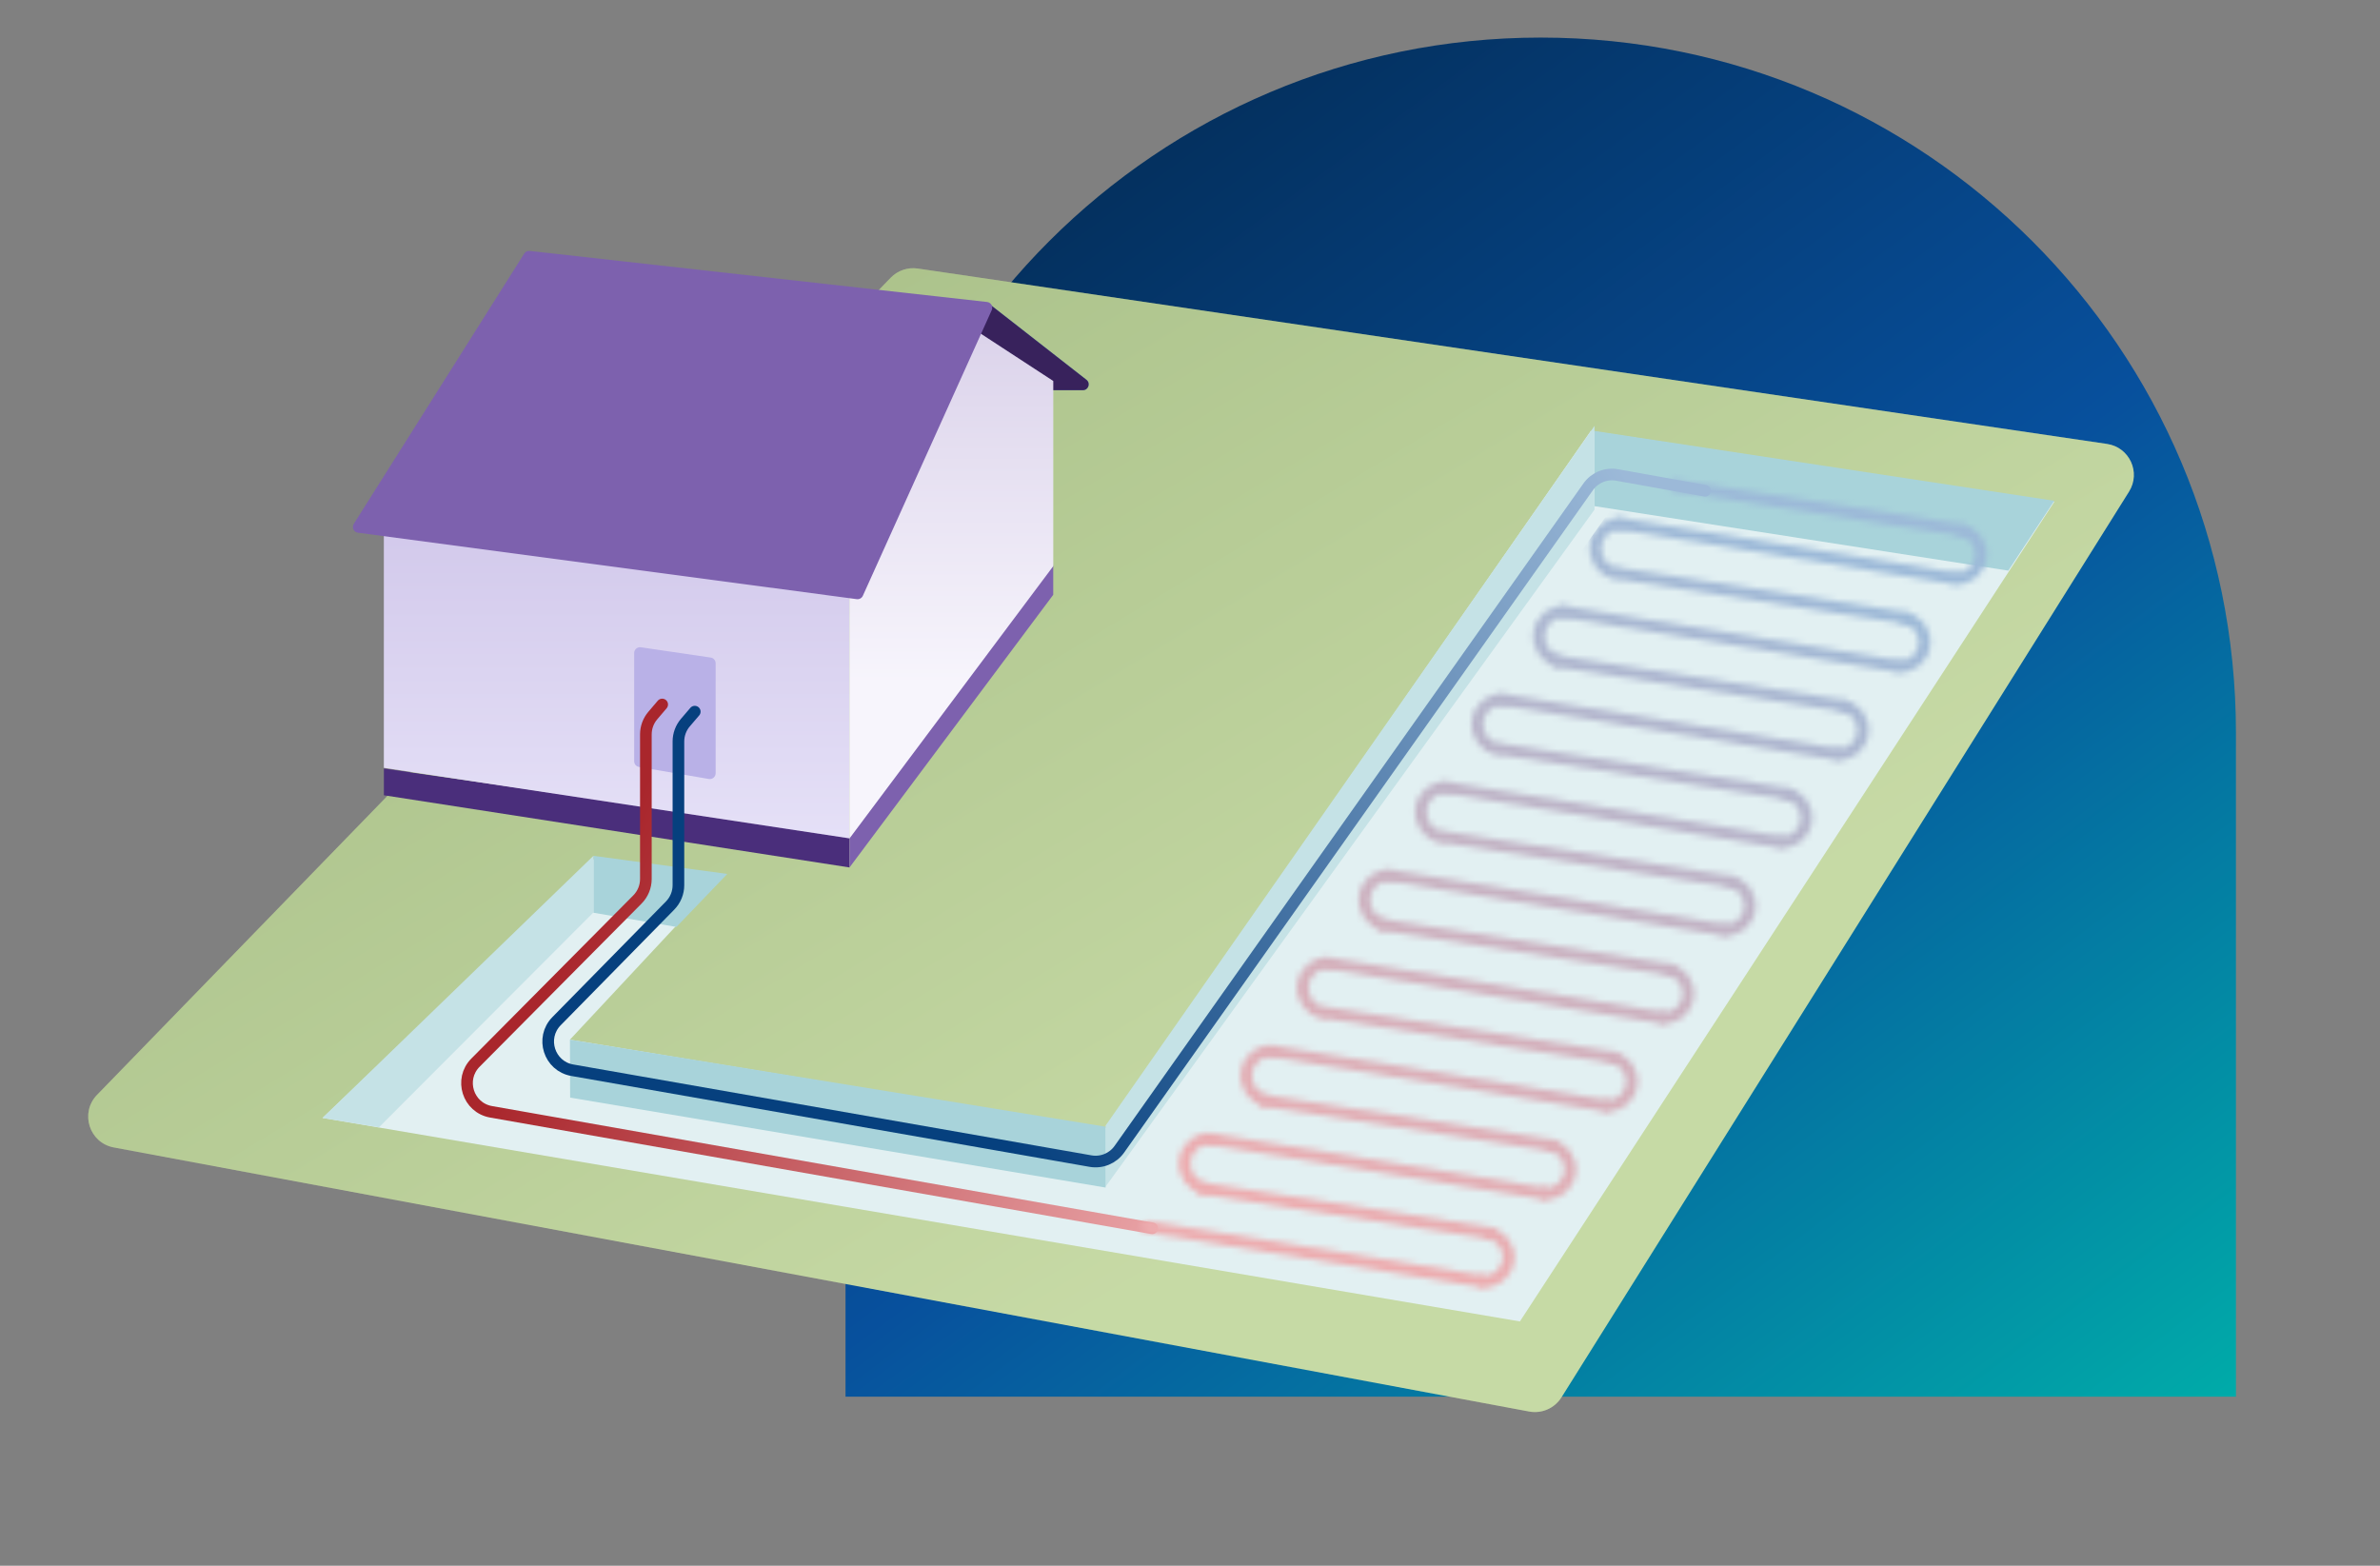 <?xml version="1.0" encoding="UTF-8"?><svg width="380" height="250" viewBox="0 0 380 250" fill="none" xmlns="http://www.w3.org/2000/svg">
<rect x="0" y="0" width="380" height="250" fill="#808080" stroke="none"/>
<path d="M135 117C135 55.696 184.696 6 246 6C307.304 6 357 55.696 357 117V223H135V117Z" fill="url(#paint0_linear_42_46)"/>
<path d="M142.216 44.337C143.336 43.184 144.942 42.639 146.533 42.874L336.429 70.883C339.998 71.41 341.852 75.428 339.937 78.485L249.308 223.115C248.217 224.856 246.173 225.752 244.154 225.376L18.166 183.21C14.244 182.478 12.716 177.673 15.496 174.811L142.216 44.337Z" fill="#C6D69A"/>
<path d="M142.216 44.337C143.336 43.184 144.942 42.639 146.533 42.874L336.429 70.883C339.998 71.41 341.852 75.428 339.937 78.485L249.308 223.115C248.217 224.856 246.173 225.752 244.154 225.376L18.166 183.21C14.244 182.478 12.716 177.673 15.496 174.811L142.216 44.337Z" fill="url(#paint1_linear_42_46)" fill-opacity="0.2"/>
<path d="M242.675 210.99L51.5 178.5L95 137L115.558 139.682L91 166L176.505 180.119L253.994 68.808L328 80.113L242.675 210.99Z" fill="#E2F0F2"/>
<path d="M116.121 139.538L108 148L94.748 145.733V136.646L116.121 139.538Z" fill="#A8D3DA"/>
<path d="M328 79.96L254.586 68.808V80.817L320.659 91.111L328 79.96Z" fill="#A8D3DA"/>
<path d="M254.586 68L176.525 179.715L176.5 189.5L254.586 81.372V68Z" fill="#C5E2E6"/>
<path d="M91.03 175.254L91 166L176.525 179.901V189.616L91.03 175.254Z" fill="#A8D3DA"/>
<path d="M61.293 122.707L135.636 133.381V138.505L61.293 126.977V122.707Z" fill="#4A2E7B"/>
<path d="M168.162 90.182L135.636 133.716V138.505L168.162 94.971V90.182Z" fill="#7D61AE"/>
<path d="M158.008 48.562C157.843 48.434 157.64 48.364 157.43 48.365L93.572 48.755C92.483 48.762 92.291 50.314 93.347 50.585L138.927 62.274C139.003 62.293 139.08 62.303 139.158 62.303H172.897C173.781 62.303 174.166 61.185 173.469 60.641L158.008 48.562Z" fill="#6EB7C2"/>
<path d="M158.008 48.562C157.843 48.434 157.64 48.364 157.43 48.365L93.572 48.755C92.483 48.762 92.291 50.314 93.347 50.585L138.927 62.274C139.003 62.293 139.08 62.303 139.158 62.303H172.897C173.781 62.303 174.166 61.185 173.469 60.641L158.008 48.562Z" fill="#38225C"/>
<path d="M61.293 82.748L135.636 94.542V133.859L61.293 122.597V82.748Z" fill="#EFECFF"/>
<path d="M61.293 82.748L135.636 94.542V133.859L61.293 122.597V82.748Z" fill="url(#paint2_linear_42_46)" fill-opacity="0.2"/>
<path d="M168.162 60.834L156.179 53.01L135.636 91.696V133.859L168.162 90.392V60.834Z" fill="#FBFAFF"/>
<path d="M168.162 60.834L156.179 53.01L135.636 91.696V133.859L168.162 90.392V60.834Z" fill="url(#paint3_linear_42_46)" fill-opacity="0.2"/>
<path d="M101.253 104.268C101.253 103.701 101.756 103.266 102.317 103.348L113.469 104.989C113.925 105.056 114.263 105.447 114.263 105.908V123.463C114.263 124.039 113.744 124.476 113.176 124.379L102.024 122.46C101.578 122.383 101.253 121.996 101.253 121.544V104.268Z" fill="#B9B1E7"/>
<path d="M110.929 113.626L109.437 115.37C108.716 116.211 108.32 117.283 108.32 118.391V141.332C108.32 142.55 107.842 143.719 106.989 144.588L88.859 163.049C86.237 165.719 87.686 170.235 91.372 170.881L174.123 185.391C175.892 185.701 177.681 184.964 178.718 183.499L253.578 77.725C254.62 76.253 256.418 75.517 258.193 75.836L272.242 78.361" stroke="url(#paint4_linear_42_46)" stroke-width="1.859" stroke-linecap="round"/>
<path d="M105.729 112.485L104.229 114.248C103.514 115.089 103.122 116.156 103.122 117.259V140.347C103.122 141.573 102.637 142.75 101.773 143.62L75.916 169.671C73.273 172.334 74.713 176.87 78.408 177.521L183.96 196.121" stroke="url(#paint5_linear_42_46)" stroke-width="1.859" stroke-linecap="round"/>
<mask id="mask0_42_46" style="mask-type:alpha" maskUnits="userSpaceOnUse" x="182" y="76" width="136" height="130">
<path d="M239.753 111.692L293.238 120.414L239.753 111.692Z" fill="url(#paint6_linear_42_46)"/>
<path d="M239.753 111.692L293.238 120.414" stroke="#545253" stroke-width="1.859" stroke-linecap="round"/>
<path d="M293.228 120.387C295.245 120.7 297.117 119.205 297.409 117.049C297.702 114.892 296.226 113.035 294.21 112.722" stroke="#545253" stroke-width="1.859" stroke-linecap="round"/>
<path d="M238.999 119.562C236.987 119.219 235.616 117.197 235.936 115.045C236.257 112.893 238.149 111.426 240.161 111.77" stroke="#545253" stroke-width="1.859" stroke-linecap="round"/>
<path d="M248.473 105.568L294.619 112.735L248.473 105.568Z" fill="url(#paint7_linear_42_46)"/>
<path d="M248.473 105.568L294.619 112.735" stroke="#545253" stroke-width="1.859" stroke-linecap="round"/>
<path d="M249.592 97.663L303.077 106.385L249.592 97.663Z" fill="url(#paint8_linear_42_46)"/>
<path d="M249.592 97.663L303.077 106.385" stroke="#545253" stroke-width="1.859" stroke-linecap="round"/>
<path d="M303.067 106.358C305.084 106.671 306.956 105.177 307.248 103.02C307.541 100.863 306.065 99.006 304.049 98.693" stroke="#545253" stroke-width="1.859" stroke-linecap="round"/>
<path d="M248.838 105.534C246.826 105.19 245.455 103.168 245.775 101.016C246.096 98.864 247.988 97.397 250 97.74" stroke="#545253" stroke-width="1.859" stroke-linecap="round"/>
<path d="M258.312 91.539L304.458 98.706L258.312 91.539Z" fill="url(#paint9_linear_42_46)"/>
<path d="M258.312 91.539L304.458 98.706" stroke="#545253" stroke-width="1.859" stroke-linecap="round"/>
<path d="M258.611 83.633L312.096 92.356L258.611 83.633Z" fill="url(#paint10_linear_42_46)"/>
<path d="M258.611 83.633L312.096 92.356" stroke="#545253" stroke-width="1.859" stroke-linecap="round"/>
<path d="M312.086 92.329C314.103 92.642 315.975 91.147 316.267 88.991C316.56 86.834 315.084 84.977 313.068 84.664" stroke="#545253" stroke-width="1.859" stroke-linecap="round"/>
<path d="M257.857 91.504C255.845 91.161 254.474 89.139 254.795 86.987C255.115 84.835 257.007 83.368 259.019 83.712" stroke="#545253" stroke-width="1.859" stroke-linecap="round"/>
<path d="M267.331 77.51L313.477 84.677L267.331 77.51Z" fill="url(#paint11_linear_42_46)"/>
<path d="M267.331 77.51L313.477 84.677" stroke="#545253" stroke-width="1.859" stroke-linecap="round"/>
<path d="M230.734 125.721L284.219 134.443L230.734 125.721Z" fill="url(#paint12_linear_42_46)"/>
<path d="M230.734 125.721L284.219 134.443" stroke="#545253" stroke-width="1.859" stroke-linecap="round"/>
<path d="M284.209 134.416C286.226 134.729 288.098 133.234 288.39 131.078C288.683 128.921 287.207 127.064 285.19 126.751" stroke="#545253" stroke-width="1.859" stroke-linecap="round"/>
<path d="M229.98 133.591C227.968 133.248 226.596 131.226 226.917 129.074C227.238 126.922 229.13 125.455 231.142 125.799" stroke="#545253" stroke-width="1.859" stroke-linecap="round"/>
<path d="M239.454 119.597L285.6 126.764L239.454 119.597Z" fill="url(#paint13_linear_42_46)"/>
<path d="M239.454 119.597L285.6 126.764" stroke="#545253" stroke-width="1.859" stroke-linecap="round"/>
<path d="M221.715 139.75L275.2 148.472L221.715 139.75Z" fill="url(#paint14_linear_42_46)"/>
<path d="M221.715 139.75L275.2 148.472" stroke="#545253" stroke-width="1.859" stroke-linecap="round"/>
<path d="M275.19 148.445C277.207 148.758 279.078 147.263 279.371 145.107C279.663 142.95 278.188 141.093 276.171 140.78" stroke="#545253" stroke-width="1.859" stroke-linecap="round"/>
<path d="M220.961 147.62C218.949 147.277 217.577 145.255 217.898 143.103C218.219 140.951 220.11 139.484 222.123 139.828" stroke="#545253" stroke-width="1.859" stroke-linecap="round"/>
<path d="M230.434 133.626L276.581 140.793L230.434 133.626Z" fill="url(#paint15_linear_42_46)"/>
<path d="M230.434 133.626L276.581 140.793" stroke="#545253" stroke-width="1.859" stroke-linecap="round"/>
<path d="M211.876 153.779L265.361 162.501L211.876 153.779Z" fill="url(#paint16_linear_42_46)"/>
<path d="M211.876 153.779L265.361 162.501" stroke="#545253" stroke-width="1.859" stroke-linecap="round"/>
<path d="M265.351 162.474C267.368 162.787 269.239 161.292 269.532 159.136C269.824 156.979 268.349 155.122 266.332 154.809" stroke="#545253" stroke-width="1.859" stroke-linecap="round"/>
<path d="M211.122 161.649C209.11 161.306 207.738 159.284 208.059 157.132C208.38 154.98 210.271 153.513 212.284 153.857" stroke="#545253" stroke-width="1.859" stroke-linecap="round"/>
<path d="M220.595 147.655L266.742 154.822L220.595 147.655Z" fill="url(#paint17_linear_42_46)"/>
<path d="M220.595 147.655L266.742 154.822" stroke="#545253" stroke-width="1.859" stroke-linecap="round"/>
<path d="M202.857 167.808L256.342 176.53L202.857 167.808Z" fill="url(#paint18_linear_42_46)"/>
<path d="M202.857 167.808L256.342 176.53" stroke="#545253" stroke-width="1.859" stroke-linecap="round"/>
<path d="M256.332 176.503C258.348 176.816 260.22 175.321 260.513 173.165C260.805 171.008 259.33 169.151 257.313 168.838" stroke="#545253" stroke-width="1.859" stroke-linecap="round"/>
<path d="M202.103 175.678C200.09 175.335 198.719 173.313 199.04 171.161C199.361 169.009 201.252 167.542 203.265 167.886" stroke="#545253" stroke-width="1.859" stroke-linecap="round"/>
<path d="M211.576 161.684L257.723 168.851L211.576 161.684Z" fill="url(#paint19_linear_42_46)"/>
<path d="M211.576 161.684L257.723 168.851" stroke="#545253" stroke-width="1.859" stroke-linecap="round"/>
<path d="M193.018 181.837L246.503 190.559L193.018 181.837Z" fill="url(#paint20_linear_42_46)"/>
<path d="M193.018 181.837L246.503 190.559" stroke="#545253" stroke-width="1.859" stroke-linecap="round"/>
<path d="M246.493 190.532C248.509 190.845 250.381 189.35 250.674 187.194C250.966 185.037 249.491 183.18 247.474 182.867" stroke="#545253" stroke-width="1.859" stroke-linecap="round"/>
<path d="M192.264 189.707C190.251 189.364 188.88 187.342 189.201 185.19C189.522 183.038 191.413 181.571 193.426 181.915" stroke="#545253" stroke-width="1.859" stroke-linecap="round"/>
<path d="M201.737 175.713L247.884 182.88L201.737 175.713Z" fill="url(#paint21_linear_42_46)"/>
<path d="M201.737 175.713L247.884 182.88" stroke="#545253" stroke-width="1.859" stroke-linecap="round"/>
<path d="M183.179 195.866L236.664 204.588L183.179 195.866Z" fill="url(#paint22_linear_42_46)"/>
<path d="M183.179 195.866L236.664 204.588" stroke="#545253" stroke-width="1.859" stroke-linecap="round"/>
<path d="M236.654 204.561C238.67 204.874 240.542 203.379 240.835 201.223C241.127 199.066 239.652 197.209 237.635 196.896" stroke="#545253" stroke-width="1.859" stroke-linecap="round"/>
<path d="M191.898 189.742L238.045 196.909L191.898 189.742Z" fill="url(#paint23_linear_42_46)"/>
<path d="M191.898 189.742L238.045 196.909" stroke="#545253" stroke-width="1.859" stroke-linecap="round"/>
</mask>
<g mask="url(#mask0_42_46)">
<path d="M261.855 74.755L322.663 83.645L243.223 219.495L170.883 203.416L261.855 74.755Z" fill="url(#paint24_linear_42_46)"/>
</g>
<path d="M83.697 40.492C83.887 40.191 84.232 40.025 84.586 40.065L157.599 48.216C158.226 48.286 158.603 48.947 158.343 49.522L137.765 95.127C137.596 95.501 137.202 95.721 136.795 95.666L57.153 85.059C56.482 84.969 56.129 84.215 56.49 83.642L83.697 40.492Z" fill="#7D61AE"/>
<path d="M51.5 178.5L94.748 136.646V145.688L60.5 180L51.5 178.5Z" fill="#C5E2E6"/>
<defs>
<linearGradient id="paint0_linear_42_46" x1="173.172" y1="29.762" x2="332.965" y2="244.474" gradientUnits="userSpaceOnUse">
<stop stop-color="#04305E"/>
<stop offset="0.47" stop-color="#07509D"/>
<stop offset="1" stop-color="#00ADA9"/>
</linearGradient>
<linearGradient id="paint1_linear_42_46" x1="153.12" y1="38.633" x2="273.792" y2="237.988" gradientUnits="userSpaceOnUse">
<stop stop-color="#497956"/>
<stop offset="0.671" stop-color="#CAE9D2"/>
</linearGradient>
<linearGradient id="paint2_linear_42_46" x1="98.465" y1="82.748" x2="98.465" y2="133.859" gradientUnits="userSpaceOnUse">
<stop stop-color="#5D399A"/>
<stop offset="1" stop-color="#BEB0D7"/>
</linearGradient>
<linearGradient id="paint3_linear_42_46" x1="157.035" y1="53.01" x2="157.035" y2="109.082" gradientUnits="userSpaceOnUse">
<stop stop-color="#5D399A"/>
<stop offset="1" stop-color="#E6E0F0"/>
</linearGradient>
<linearGradient id="paint4_linear_42_46" x1="78.319" y1="174.144" x2="252.805" y2="65.07" gradientUnits="userSpaceOnUse">
<stop offset="0.317" stop-color="#06407E"/>
<stop offset="1" stop-color="#9CB9D8"/>
</linearGradient>
<linearGradient id="paint5_linear_42_46" x1="91.822" y1="148.392" x2="193.379" y2="197.709" gradientUnits="userSpaceOnUse">
<stop stop-color="#A9262C"/>
<stop offset="1" stop-color="#EDACAF"/>
</linearGradient>
<linearGradient id="paint6_linear_42_46" x1="277.712" y1="112.036" x2="277" y2="122.081" gradientUnits="userSpaceOnUse">
<stop offset="0.032" stop-color="#9CB9D8"/>
<stop offset="0.849" stop-color="#EDACAF"/>
</linearGradient>
<linearGradient id="paint7_linear_42_46" x1="281.223" y1="105.85" x2="280.666" y2="114.109" gradientUnits="userSpaceOnUse">
<stop offset="0.032" stop-color="#9CB9D8"/>
<stop offset="0.849" stop-color="#EDACAF"/>
</linearGradient>
<linearGradient id="paint8_linear_42_46" x1="287.551" y1="98.007" x2="286.839" y2="108.052" gradientUnits="userSpaceOnUse">
<stop offset="0.032" stop-color="#9CB9D8"/>
<stop offset="0.849" stop-color="#EDACAF"/>
</linearGradient>
<linearGradient id="paint9_linear_42_46" x1="291.062" y1="91.822" x2="290.505" y2="100.08" gradientUnits="userSpaceOnUse">
<stop offset="0.032" stop-color="#9CB9D8"/>
<stop offset="0.849" stop-color="#EDACAF"/>
</linearGradient>
<linearGradient id="paint10_linear_42_46" x1="296.57" y1="83.978" x2="295.858" y2="94.023" gradientUnits="userSpaceOnUse">
<stop offset="0.032" stop-color="#9CB9D8"/>
<stop offset="0.849" stop-color="#EDACAF"/>
</linearGradient>
<linearGradient id="paint11_linear_42_46" x1="300.081" y1="77.793" x2="299.524" y2="86.051" gradientUnits="userSpaceOnUse">
<stop offset="0.032" stop-color="#9CB9D8"/>
<stop offset="0.849" stop-color="#EDACAF"/>
</linearGradient>
<linearGradient id="paint12_linear_42_46" x1="268.693" y1="126.065" x2="267.981" y2="136.11" gradientUnits="userSpaceOnUse">
<stop offset="0.032" stop-color="#9CB9D8"/>
<stop offset="0.849" stop-color="#EDACAF"/>
</linearGradient>
<linearGradient id="paint13_linear_42_46" x1="272.204" y1="119.88" x2="271.647" y2="128.138" gradientUnits="userSpaceOnUse">
<stop offset="0.032" stop-color="#9CB9D8"/>
<stop offset="0.849" stop-color="#EDACAF"/>
</linearGradient>
<linearGradient id="paint14_linear_42_46" x1="259.674" y1="140.094" x2="258.962" y2="150.139" gradientUnits="userSpaceOnUse">
<stop offset="0.032" stop-color="#9CB9D8"/>
<stop offset="0.849" stop-color="#EDACAF"/>
</linearGradient>
<linearGradient id="paint15_linear_42_46" x1="263.185" y1="133.909" x2="262.627" y2="142.167" gradientUnits="userSpaceOnUse">
<stop offset="0.032" stop-color="#9CB9D8"/>
<stop offset="0.849" stop-color="#EDACAF"/>
</linearGradient>
<linearGradient id="paint16_linear_42_46" x1="249.835" y1="154.123" x2="249.123" y2="164.168" gradientUnits="userSpaceOnUse">
<stop offset="0.032" stop-color="#9CB9D8"/>
<stop offset="0.849" stop-color="#EDACAF"/>
</linearGradient>
<linearGradient id="paint17_linear_42_46" x1="253.346" y1="147.937" x2="252.789" y2="156.196" gradientUnits="userSpaceOnUse">
<stop offset="0.032" stop-color="#9CB9D8"/>
<stop offset="0.849" stop-color="#EDACAF"/>
</linearGradient>
<linearGradient id="paint18_linear_42_46" x1="240.816" y1="168.152" x2="240.104" y2="178.197" gradientUnits="userSpaceOnUse">
<stop offset="0.032" stop-color="#9CB9D8"/>
<stop offset="0.849" stop-color="#EDACAF"/>
</linearGradient>
<linearGradient id="paint19_linear_42_46" x1="244.327" y1="161.966" x2="243.77" y2="170.225" gradientUnits="userSpaceOnUse">
<stop offset="0.032" stop-color="#9CB9D8"/>
<stop offset="0.849" stop-color="#EDACAF"/>
</linearGradient>
<linearGradient id="paint20_linear_42_46" x1="230.977" y1="182.181" x2="230.265" y2="192.226" gradientUnits="userSpaceOnUse">
<stop offset="0.032" stop-color="#9CB9D8"/>
<stop offset="0.849" stop-color="#EDACAF"/>
</linearGradient>
<linearGradient id="paint21_linear_42_46" x1="234.488" y1="175.996" x2="233.93" y2="184.254" gradientUnits="userSpaceOnUse">
<stop offset="0.032" stop-color="#9CB9D8"/>
<stop offset="0.849" stop-color="#EDACAF"/>
</linearGradient>
<linearGradient id="paint22_linear_42_46" x1="221.138" y1="196.21" x2="220.426" y2="206.255" gradientUnits="userSpaceOnUse">
<stop offset="0.032" stop-color="#9CB9D8"/>
<stop offset="0.849" stop-color="#EDACAF"/>
</linearGradient>
<linearGradient id="paint23_linear_42_46" x1="224.649" y1="190.025" x2="224.091" y2="198.283" gradientUnits="userSpaceOnUse">
<stop offset="0.032" stop-color="#9CB9D8"/>
<stop offset="0.849" stop-color="#EDACAF"/>
</linearGradient>
<linearGradient id="paint24_linear_42_46" x1="278.603" y1="80.463" x2="219.334" y2="223.431" gradientUnits="userSpaceOnUse">
<stop offset="0.032" stop-color="#9CB9D8"/>
<stop offset="0.849" stop-color="#EDACAF"/>
</linearGradient>
</defs>
</svg>
